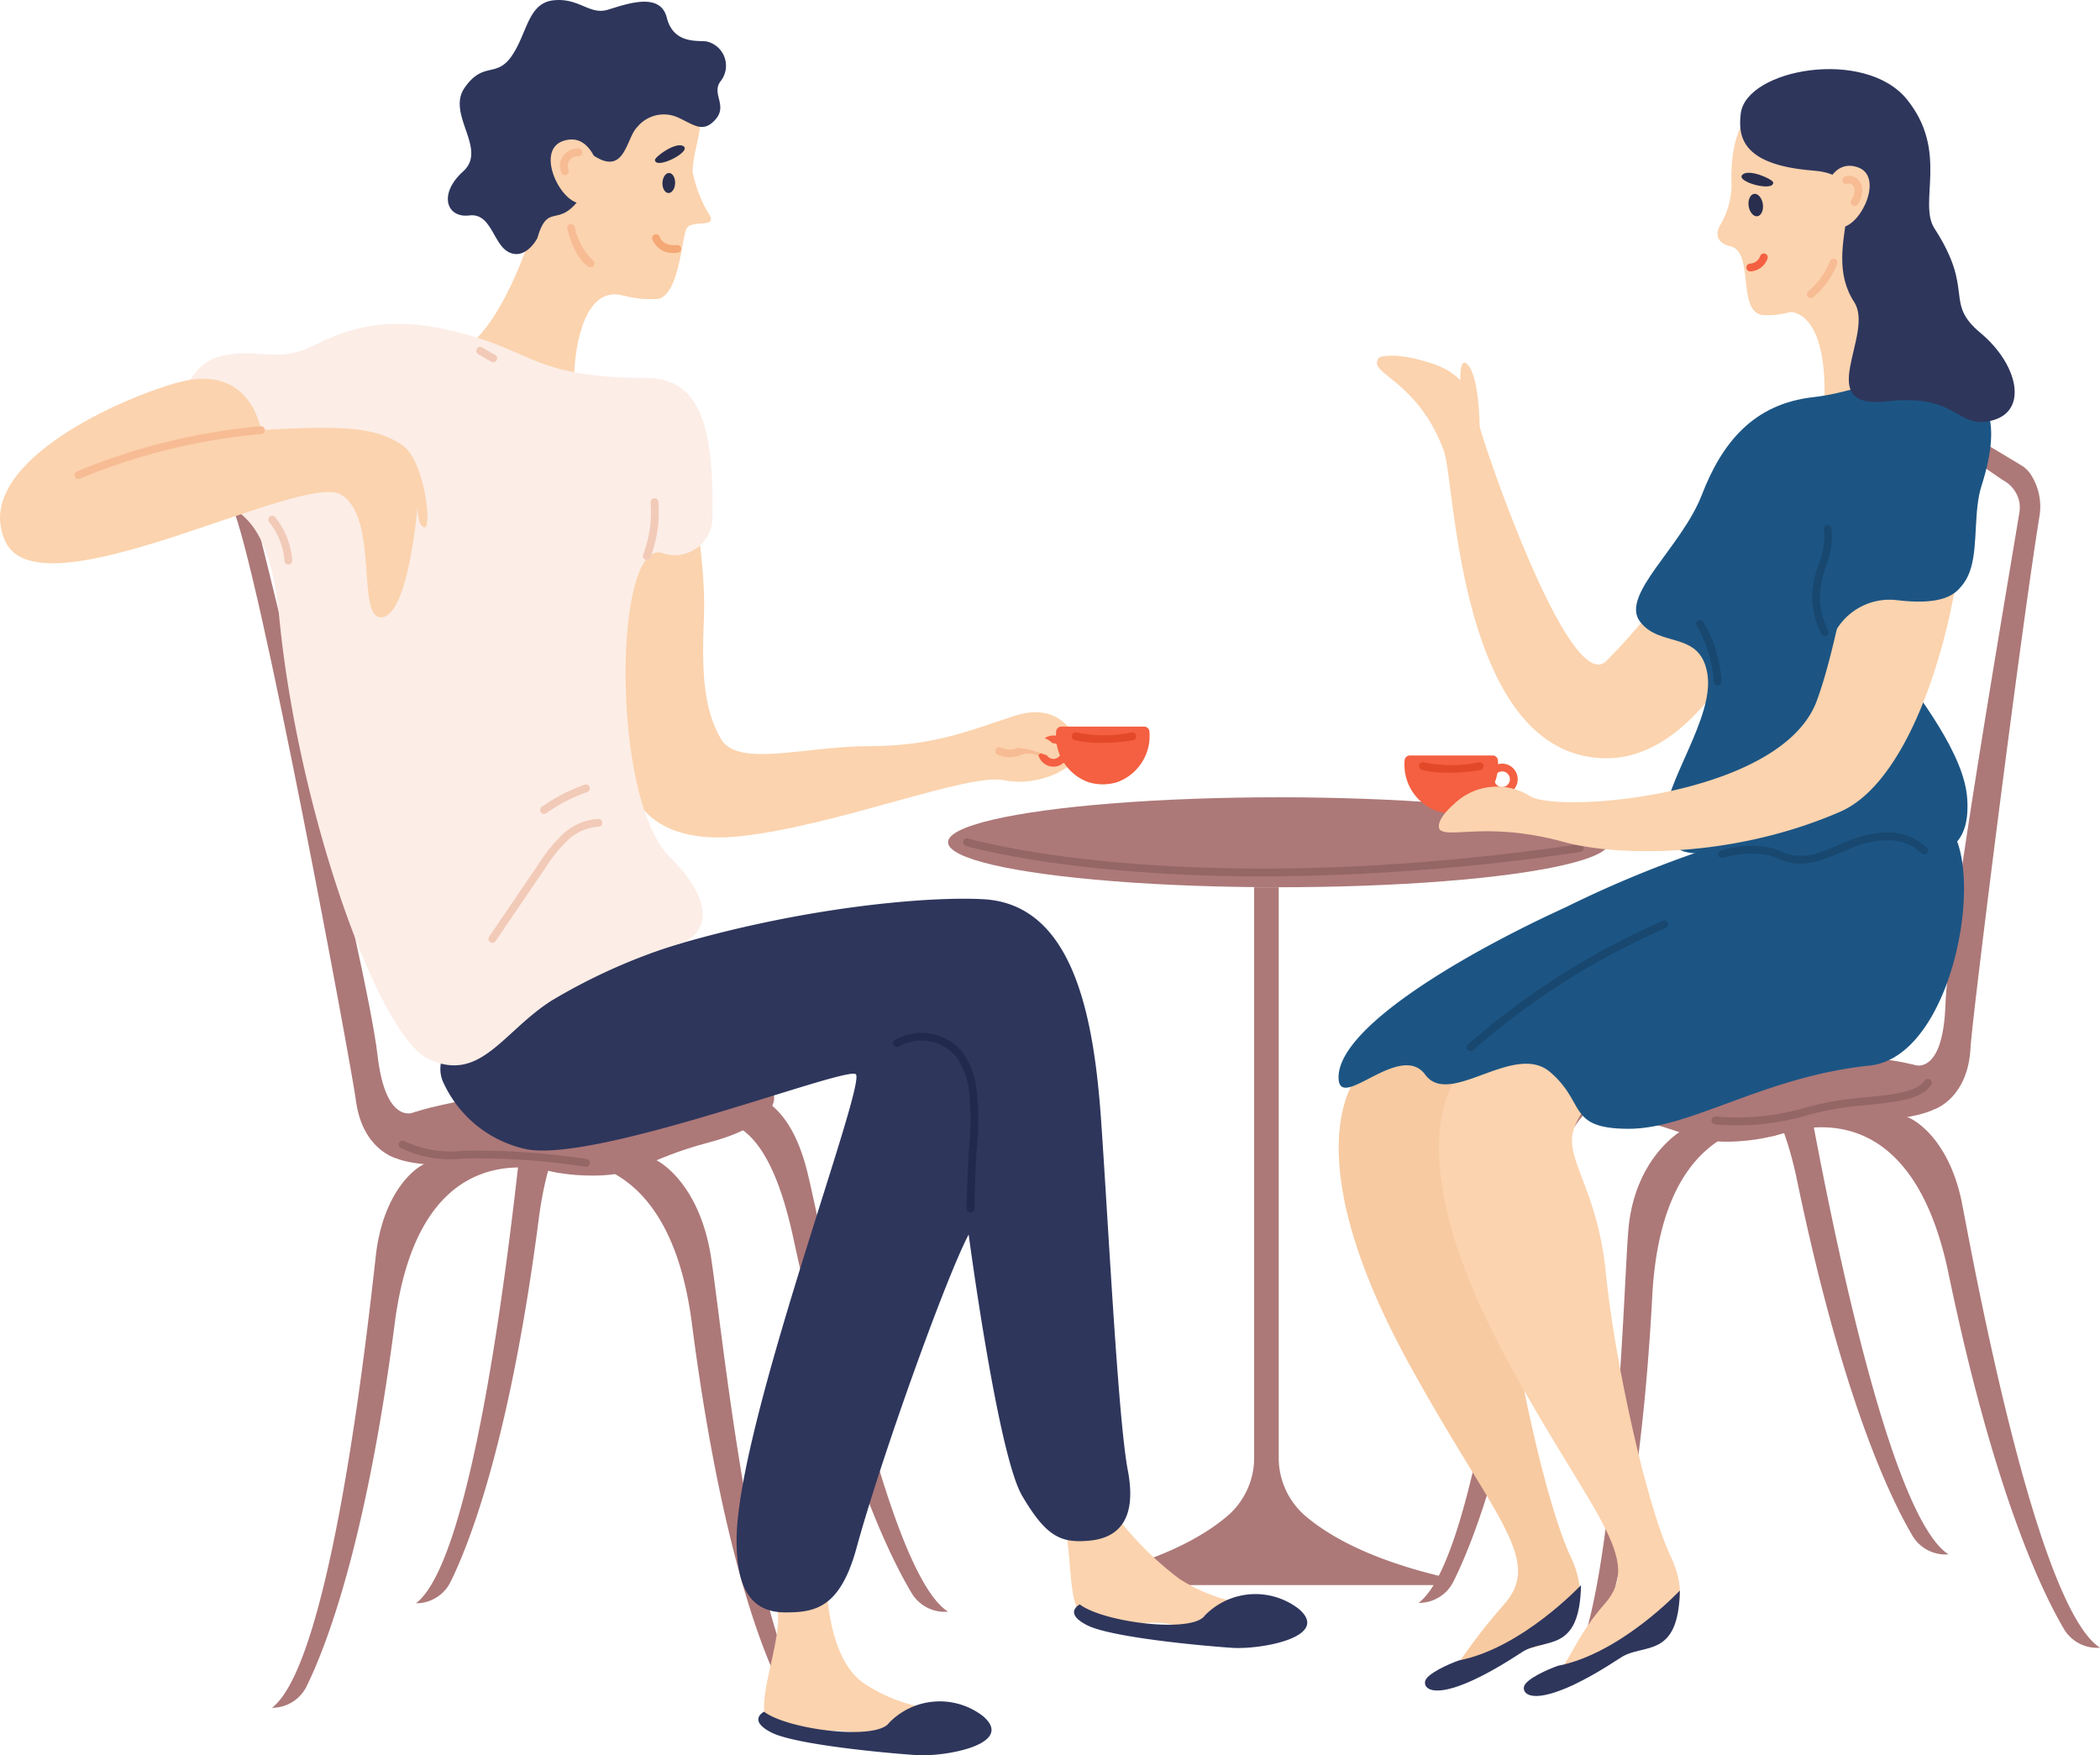 <svg xmlns="http://www.w3.org/2000/svg" width="128.232" height="107.168" viewBox="0 0 128.232 107.168">
  <g id="Grupo_1803" data-name="Grupo 1803" transform="translate(-242.319 -197.371)">
    <path id="Trazado_11631" data-name="Trazado 11631" d="M334.205,296.6c-4.7-1.08-7.278-2.6-8.675-3.81a4.679,4.679,0,0,1-1.579-3.54v-34.8h-1.5v34.8a4.677,4.677,0,0,1-1.58,3.54c-1.4,1.214-3.977,2.73-8.675,3.81a.23.23,0,0,0,.047.455h21.912A.23.23,0,0,0,334.205,296.6Z" transform="translate(-3.55 -2.907)" fill="#ad7878"/>
    <g id="Grupo_1776" data-name="Grupo 1776" transform="translate(328.941 224.468)">
      <path id="Trazado_11632" data-name="Trazado 11632" d="M364.379,269.165c.712.133,2.83,1.543,3.569,5.407s4.537,24.557,8.41,27.054h0a2.344,2.344,0,0,1-2.2-1.139c-1.39-2.355-4.3-8.466-7.048-21.7-2.422-11.684-9.786-8.656-10.756-8.384C357.543,268.926,364.379,269.165,364.379,269.165Z" transform="translate(-334.748 -228.124)" fill="#ad7878"/>
      <path id="Trazado_11633" data-name="Trazado 11633" d="M354.632,263.162c.711.132,2.83,1.542,3.568,5.407s4.539,24.556,8.41,27.053h0a2.345,2.345,0,0,1-2.2-1.139c-1.39-2.355-4.3-8.466-7.047-21.7-2.422-11.684-9.787-8.655-10.756-8.383C347.8,262.923,354.632,263.162,354.632,263.162Z" transform="translate(-334.252 -227.818)" fill="#ad7878"/>
      <path id="Trazado_11634" data-name="Trazado 11634" d="M350.542,269.837c-.682.238-3.322,2.062-3.682,6.279-.335,3.92-.789,24.96-4.241,28.012h0a2.346,2.346,0,0,0,2-1.458c1.019-2.537,2.979-9.017,3.7-22.518.635-11.916,8.327-10.623,9.327-10.5-1.4-1.277-7.439.266-7.439.266Z" transform="translate(-334.049 -228.123)" fill="#ad7878"/>
      <path id="Trazado_11635" data-name="Trazado 11635" d="M343.734,266.155c-.7.179-2.811.705-3.578,5.015-.689,3.873-2.872,24.807-6.567,27.558h0a2.343,2.343,0,0,0,2.119-1.284c1.228-2.443,3.722-8.736,5.568-22.13,1.629-11.821,9.592-7.5,10.577-7.291-1.285-1.389-7.493-2.055-7.493-2.055Z" transform="translate(-333.589 -227.962)" fill="#ad7878"/>
      <path id="Trazado_11636" data-name="Trazado 11636" d="M371.949,227.2a1.842,1.842,0,0,1,.6.537,3.609,3.609,0,0,1,.57,2.6c-1.158,7.159-4.115,30.63-4.212,32.48-.158,3.014-2.138,3.705-2.138,3.705L365.3,263.8s1.9.962,2.073-3.572c.187-4.777,3.512-23.991,4.515-30.092a2.052,2.052,0,0,0,.009-.614,1.944,1.944,0,0,0-1.023-1.389l-1.441-.988.389-1.223Z" transform="translate(-335.204 -225.922)" fill="#ad7878"/>
      <path id="Trazado_11637" data-name="Trazado 11637" d="M359.7,269.2s7.164.278,6.659-1.963-6.761-1.6-9.2-2.866-11.028,1-13.315,1.008-2.676,2.6,2.559,3.572c4.085.755,4.308,1.692,7.171,1.494C356.627,270.237,357.419,269.247,359.7,269.2Z" transform="translate(-334.03 -227.861)" fill="#ad7878"/>
    </g>
    <path id="Trazado_11638" data-name="Trazado 11638" d="M329.747,266.193s-4.389,4.26,2.966,17.7c5.111,9.339,8.279,11.966,5.861,14.711s-2.635,3.666-3.35,4.057c-1.628.888-1.253,1.2.829.731,1.958-.442,2.181-1.672,4.258-2.117s3.784-2.436,2.3-5.558-3.442-12.018-3.961-17.285-2.578-6.974-1.956-8.828,3.365-3.858,2.1-5.637S333.161,260.782,329.747,266.193Z" transform="translate(-4.386 -3.31)" fill="#f7caa1"/>
    <path id="Trazado_11639" data-name="Trazado 11639" d="M336.193,266.193s-4.388,4.26,2.966,17.7c5.111,9.339,8.279,11.966,5.861,14.711s-2.109,4.448-3.963,4.482c-.815.015-1.075,1,1.038.7s2.584-2.066,4.661-2.511,3.784-2.436,2.3-5.558-3.442-12.018-3.961-17.285-2.578-6.974-1.956-8.828,3.365-3.858,2.105-5.637S339.607,260.782,336.193,266.193Z" transform="translate(-4.715 -3.31)" fill="#fbd3ae"/>
    <path id="Trazado_11640" data-name="Trazado 11640" d="M282.876,246.827s.742,3.56,6.677,2.893,13.8-3.858,16.024-3.413,4.526-.816,4.526-1.78-1.113-3.042-3.858-2.152-4.97,1.855-8.9,1.855-8.012,1.335-9.05-.445-1.187-4.006-1.039-7.345-.741-7.567-.816-9.273-1.409-4.451-4.3-4.228S281.393,241.189,282.876,246.827Z" transform="translate(-1.955 -1.302)" fill="#fbd3ae"/>
    <path id="Trazado_11641" data-name="Trazado 11641" d="M281.363,203.1s4.368-.638,5.166.608-.108,2.861-.153,4.418a7.8,7.8,0,0,0,1.064,2.7c.376.772-1.149.215-1.439.8s-.446,4.052-1.748,4.28a6.4,6.4,0,0,1-5.364-2.322C276.977,210.959,274.963,204.091,281.363,203.1Z" transform="translate(-1.767 -0.283)" fill="#fbd3ae"/>
    <path id="Trazado_11642" data-name="Trazado 11642" d="M277.025,209.7s-2.271,9.173-5.782,9.993a10.126,10.126,0,0,0,7.615,1.046s.15-5.574,3.1-4.672C281.959,216.069,277.9,213.76,277.025,209.7Z" transform="translate(-1.473 -0.628)" fill="#fbd3ae"/>
    <g id="Grupo_1777" data-name="Grupo 1777" transform="translate(282.138 211.67)">
      <path id="Trazado_11643" data-name="Trazado 11643" d="M285.617,213.585a1.346,1.346,0,0,1-1.328-.828.237.237,0,1,1,.445-.165c.233.625,1.034.509,1.042.508a.237.237,0,1,1,.073.469A1.68,1.68,0,0,1,285.617,213.585Z" transform="translate(-284.274 -212.437)" fill="#f4a875"/>
    </g>
    <path id="Trazado_11644" data-name="Trazado 11644" d="M284.941,209.1c-.012.337.151.617.364.624s.4-.259.41-.6-.151-.617-.365-.624S284.953,208.762,284.941,209.1Z" transform="translate(-2.171 -0.567)" fill="#292e4e"/>
    <path id="Trazado_11645" data-name="Trazado 11645" d="M276.6,211.908s-.677,1.325-1.692.885-1.083-2.437-2.47-2.268-1.9-1.31-.373-2.686-1.05-3.486.1-5.122,1.929-.553,2.878-1.942.981-3.215,2.539-3.385,2.2.914,3.318.576,3.2-1.117,3.6.474,1.795,1.4,2.4,1.456a1.519,1.519,0,0,1,.914,2.4c-.643.778.439,1.489-.339,2.369s-1.35.294-2.32-.135a2.1,2.1,0,0,0-2.454.594c-.695.685-.737,2.994-2.643,1.761-1.786-1.155.195,1.322-1.052,2.845C277.8,211.189,277.211,209.791,276.6,211.908Z" transform="translate(-1.467 0)" fill="#2e365c"/>
    <path id="Trazado_11646" data-name="Trazado 11646" d="M280.624,207.963s-.509-2.092-2.134-1.522-.25,3.607,1.01,3.8S280.624,207.963,280.624,207.963Z" transform="translate(-1.804 -0.457)" fill="#fbd3ae"/>
    <ellipse id="Elipse_519" data-name="Elipse 519" cx="20.191" cy="2.746" rx="20.191" ry="2.746" transform="translate(300.21 246.049)" fill="#ad7878"/>
    <path id="Trazado_11647" data-name="Trazado 11647" d="M284.457,207.621c-.02-.183,1.2-1.092,1.7-.871C286.827,207.045,284.524,208.239,284.457,207.621Z" transform="translate(-2.146 -0.476)" fill="#292e4e"/>
    <path id="Trazado_11648" data-name="Trazado 11648" d="M314.041,247.492a3.01,3.01,0,0,0,1.928-3.06.321.321,0,0,0-.323-.317h-5.052a.321.321,0,0,0-.324.317,3.01,3.01,0,0,0,1.929,3.06A2.964,2.964,0,0,0,314.041,247.492Z" transform="translate(-3.461 -2.381)" fill="#f46041"/>
    <path id="Trazado_11649" data-name="Trazado 11649" d="M336.461,249.349a3.009,3.009,0,0,0,1.928-3.061.32.32,0,0,0-.322-.317h-5.053a.321.321,0,0,0-.323.317,3.01,3.01,0,0,0,1.928,3.061A2.963,2.963,0,0,0,336.461,249.349Z" transform="translate(-4.603 -2.475)" fill="#f46041"/>
    <g id="Grupo_1778" data-name="Grupo 1778" transform="translate(305.695 242.276)">
      <path id="Trazado_11650" data-name="Trazado 11650" d="M310.047,246.589a.951.951,0,1,1,.951-.952A.952.952,0,0,1,310.047,246.589Zm0-1.428a.477.477,0,1,0,.476.476A.477.477,0,0,0,310.047,245.161Z" transform="translate(-309.096 -244.686)" fill="#f46041"/>
    </g>
    <g id="Grupo_1779" data-name="Grupo 1779" transform="translate(333.091 243.995)">
      <path id="Trazado_11651" data-name="Trazado 11651" d="M338.913,248.4a.951.951,0,1,1,.952-.952A.952.952,0,0,1,338.913,248.4Zm0-1.428a.477.477,0,1,0,.477.476A.477.477,0,0,0,338.913,246.972Z" transform="translate(-337.962 -246.497)" fill="#f46041"/>
    </g>
    <path id="Trazado_11652" data-name="Trazado 11652" d="M331.057,220.355s.883-.391,3.163.356,2.472,2.059,2.984,3.946,5.517,16.3,7.693,14.253a35.569,35.569,0,0,0,6.441-8.827c1.357-2.831,2.064-5.78,4.9-6.016s-2.326,20.826-11.337,20.764-9.208-16.9-9.9-18.758C333.351,221.6,330.192,221.359,331.057,220.355Z" transform="translate(-4.512 -1.165)" fill="#fbd3ae"/>
    <path id="Trazado_11653" data-name="Trazado 11653" d="M337.454,224.636s0-3.156-.769-3.856-.227,3.214-.227,3.214Z" transform="translate(-4.785 -1.188)" fill="#fbd3ae"/>
    <path id="Trazado_11654" data-name="Trazado 11654" d="M357.51,217.3s2.6-.165,2,6.781a18.389,18.389,0,0,0,5.792-1.589l-3.353-7.877Z" transform="translate(-5.867 -0.878)" fill="#fbd3ae"/>
    <path id="Trazado_11655" data-name="Trazado 11655" d="M356.226,203.766s-2.758.195-2.545,5.328a5.025,5.025,0,0,1-.739,2.425s-.542.923.68,1.219c1.482.359.338,4.113,2.033,4.2,2.521.135,5.16-2.02,5.837-2.7S365.029,205.144,356.226,203.766Z" transform="translate(-5.628 -0.326)" fill="#fbd3ae"/>
    <g id="Grupo_1780" data-name="Grupo 1780" transform="translate(348.959 212.846)">
      <path id="Trazado_11656" data-name="Trazado 11656" d="M354.919,214.772a.237.237,0,0,1,0-.475.689.689,0,0,0,.606-.463.24.24,0,0,1,.3-.145.236.236,0,0,1,.146.3A1.163,1.163,0,0,1,354.919,214.772Z" transform="translate(-354.682 -213.677)" fill="#f46041"/>
    </g>
    <path id="Trazado_11657" data-name="Trazado 11657" d="M354.825,210.59c.057.378.3.654.535.619s.388-.371.332-.748-.3-.654-.535-.619S354.769,210.213,354.825,210.59Z" transform="translate(-5.729 -0.635)" fill="#292e4e"/>
    <path id="Trazado_11658" data-name="Trazado 11658" d="M352.523,250.532c-.893.206-3.194.56-3.208-1.809s3.067-6.335,2.623-9-2.9-1.569-4.118-3.191,2.551-4.549,3.779-7.736,3.158-5.552,6.793-5.963,6.318-2.386,8.393-1.388,3.267,2.475,1.892,6.8c-.962,3.024,1.031,7.969-5.253,6.734s4,6.943,4.379,12.35-5.285,2.828-7.743,3.267C354.636,251.558,354.01,250.19,352.523,250.532Z" transform="translate(-5.361 -1.212)" fill="#1c5584"/>
    <path id="Trazado_11659" data-name="Trazado 11659" d="M350.171,252.122a69.256,69.256,0,0,0-7.863,3.3c-6.369,2.91-14.12,7.48-13.86,10.528.159,1.863,3.791-2.35,5.287-.306s5.428-2.044,7.63-.157,1.022,3.459,4.8,3.459,8.251-3.19,14.71-3.86c5.287-.549,7.309-12.928,4.478-14.954S350.171,252.122,350.171,252.122Z" transform="translate(-4.386 -2.658)" fill="#1c5584"/>
    <path id="Trazado_11660" data-name="Trazado 11660" d="M356.3,209.075c-.018-.183-1.4-.824-1.842-.5C353.862,209,356.361,209.693,356.3,209.075Z" transform="translate(-5.706 -0.566)" fill="#292e4e"/>
    <path id="Trazado_11661" data-name="Trazado 11661" d="M325,301.213a.677.677,0,0,1-.641.807,10.362,10.362,0,0,0-3.3.58c-1.213.5-2.365-.911-3.993-1.166s-3.806.506-5.08-.361-.49-5.279-1.7-6.608l3.175-.235a20.252,20.252,0,0,0,4.327,4.463C321.648,301.185,324.748,299.713,325,301.213Z" transform="translate(-3.462 -4.933)" fill="#fbd3ae"/>
    <g id="Grupo_1781" data-name="Grupo 1781" transform="translate(256.479 227.78)">
      <path id="Trazado_11662" data-name="Trazado 11662" d="M269.311,272.166c-.7.185-2.706,1.752-3.151,5.661s-2.671,24.829-6.343,27.611h0a2.345,2.345,0,0,0,2.109-1.3c1.208-2.453,3.651-8.767,5.388-22.175,1.533-11.833,9.105-9.368,10.092-9.171C276.11,271.411,269.311,272.166,269.311,272.166Z" transform="translate(-257.37 -231.579)" fill="#ad7878"/>
      <path id="Trazado_11663" data-name="Trazado 11663" d="M278.577,265.443c-.7.186-2.7,1.752-3.15,5.661s-2.671,24.83-6.344,27.611h0a2.345,2.345,0,0,0,2.109-1.3c1.208-2.453,3.652-8.767,5.389-22.175,1.533-11.833,9.1-9.369,10.091-9.172C285.376,264.688,278.577,265.443,278.577,265.443Z" transform="translate(-257.842 -231.237)" fill="#ad7878"/>
      <path id="Trazado_11664" data-name="Trazado 11664" d="M283.8,271.845c.7.186,2.968,1.78,3.645,5.957.63,3.884,2.671,24.829,6.343,27.611h0a2.345,2.345,0,0,1-2.109-1.3c-1.208-2.453-3.651-8.767-5.388-22.175-1.533-11.833-9.105-9.963-10.092-9.766,1.3-1.379,7.438-.3,7.438-.3Z" transform="translate(-258.204 -231.554)" fill="#ad7878"/>
      <path id="Trazado_11665" data-name="Trazado 11665" d="M289.64,267.626c.713.127,2.857.492,3.946,4.731.979,3.81,4.737,24.519,8.629,26.984h0A2.344,2.344,0,0,1,300,298.22c-1.409-2.343-4.371-8.43-7.223-21.646-2.516-11.664-7.314-5.637-11.1-6.472,1.177-1.482,7.316-2.615,7.316-2.615Z" transform="translate(-258.484 -231.351)" fill="#ad7878"/>
      <path id="Trazado_11666" data-name="Trazado 11666" d="M257.239,229.885c1.63,3.627,7.31,34.264,7.57,36.285.385,3,2.412,3.533,2.412,3.533l1.259-2.823s-1.832,1.041-2.351-3.468c-.655-5.686-7.742-34-7.742-34Z" transform="translate(-257.239 -229.412)" fill="#ad7878"/>
      <path id="Trazado_11667" data-name="Trazado 11667" d="M273.639,271.876s-7.122.817-6.788-1.455,6.621-2.106,8.958-3.552,11.072.166,13.352,0,2.866,2.395-2.281,3.755c-4.016,1.062-4.168,2.011-7.038,2.031C276.782,272.675,275.919,271.748,273.639,271.876Z" transform="translate(-257.728 -231.289)" fill="#ad7878"/>
    </g>
    <path id="Trazado_11668" data-name="Trazado 11668" d="M304.846,307.931a.675.675,0,0,1-.641.806,10.361,10.361,0,0,0-3.3.581c-1.213.5-2.459-.723-4.087-.979s-3.712.318-4.986-.549,1.39-6.237.185-7.567l3.326-.311s.128,4.1,2.3,5.5C301.5,307.9,304.6,306.43,304.846,307.931Z" transform="translate(-2.504 -5.222)" fill="#fbd3ae"/>
    <path id="Trazado_11669" data-name="Trazado 11669" d="M271.568,263.931a1.952,1.952,0,0,0-.7,2.547,7.237,7.237,0,0,0,5.113,4.017c4.451.742,19.288-5.044,20.03-4.6s-7.291,21.507-7.27,28.487c.008,2.526.63,4.377,2.972,4.377,1.776,0,3.334-.223,4.349-3.932,1.483-5.423,5.439-16.469,6.849-19.14,0,0,1.78,13.427,3.264,15.95s2.374,2.893,4.08,2.745,2.968-1.187,2.374-4.3-1.186-14.986-1.631-21.366-1.706-13.205-7.2-13.5C298.533,254.928,282.8,256.7,271.568,263.931Z" transform="translate(-1.443 -2.944)" fill="#2e365c"/>
    <path id="Trazado_11670" data-name="Trazado 11670" d="M253.912,223.359s.3-2.671,2.523-3.19,3.376.445,5.526-.593,4.785-2.226,10.266-.471c3.218,1.031,4.089,2.4,10.059,2.4,3.064,0,4.268,2.295,4.119,8.675a2.305,2.305,0,0,1-3.116,2c-2.893-.667-3.079,14.953.482,18.531s1.571,5.056.707,5.312a35.579,35.579,0,0,0-7.941,3.532c-2.966,1.928-4.3,4.97-7.417,3.561s-8.012-15.134-9.162-27C258.888,225.079,253.263,232.539,253.912,223.359Z" transform="translate(-0.588 -1.061)" fill="#fcede6"/>
    <path id="Trazado_11671" data-name="Trazado 11671" d="M258.258,224.874s-.612-4.172-5.137-2.893c-4.051,1.146-12.611,5.193-10.46,9.718s18.1-4.3,20.475-2.894.89,7.716,2.522,7.493,2.152-6.751,2.152-6.751,0,1.261.445,1.261-.009-4.155-1.409-5.045C265.4,224.845,263.933,224.512,258.258,224.874Z" transform="translate(0 -1.241)" fill="#fbd3ae"/>
    <g id="Grupo_1782" data-name="Grupo 1782" transform="translate(246.869 223.395)">
      <path id="Trazado_11672" data-name="Trazado 11672" d="M247.35,228.009a.238.238,0,0,1-.1-.455,38.206,38.206,0,0,1,11.216-2.761.237.237,0,0,1,.063.471,37.78,37.78,0,0,0-11.086,2.724A.231.231,0,0,1,247.35,228.009Z" transform="translate(-247.113 -224.792)" fill="#f7bc94"/>
    </g>
    <g id="Grupo_1783" data-name="Grupo 1783" transform="translate(276.51 206.435)">
      <path id="Trazado_11673" data-name="Trazado 11673" d="M278.645,208.553a.237.237,0,0,1-.218-.146,1.079,1.079,0,0,1,.112-1.03,1.119,1.119,0,0,1,.933-.455.238.238,0,1,1-.024.475.626.626,0,0,0-.521.253.61.61,0,0,0-.063.574.237.237,0,0,1-.127.309A.229.229,0,0,1,278.645,208.553Z" transform="translate(-278.344 -206.922)" fill="#f7bc94"/>
    </g>
    <g id="Grupo_1784" data-name="Grupo 1784" transform="translate(345.903 235.24)">
      <path id="Trazado_11674" data-name="Trazado 11674" d="M352.758,241.251a.239.239,0,0,1-.237-.224,7.539,7.539,0,0,0-1.027-3.4.238.238,0,1,1,.41-.241A8.05,8.05,0,0,1,353,241a.238.238,0,0,1-.224.251Z" transform="translate(-351.462 -237.272)" fill="#184870"/>
    </g>
    <g id="Grupo_1785" data-name="Grupo 1785" transform="translate(347.256 248.2)">
      <path id="Trazado_11675" data-name="Trazado 11675" d="M357.849,252.829a2.941,2.941,0,0,1-.85-.12,5.038,5.038,0,0,1-.512-.2c-.132-.056-.263-.112-.4-.158a5.6,5.6,0,0,0-2.914.131.237.237,0,1,1-.1-.462,5.919,5.919,0,0,1,3.167-.118c.147.048.289.109.432.17a4.561,4.561,0,0,0,.463.177,3.218,3.218,0,0,0,1.862-.089,11.845,11.845,0,0,0,1.2-.462c.223-.095.447-.191.673-.279a6.1,6.1,0,0,1,2.424-.494,3.4,3.4,0,0,1,2.333.947.238.238,0,0,1-.342.33,2.911,2.911,0,0,0-2-.8,5.575,5.575,0,0,0-2.239.462c-.222.086-.44.18-.66.273a12.322,12.322,0,0,1-1.246.48A4.437,4.437,0,0,1,357.849,252.829Z" transform="translate(-352.888 -250.928)" fill="#184870"/>
    </g>
    <g id="Grupo_1786" data-name="Grupo 1786" transform="translate(331.878 253.582)">
      <path id="Trazado_11676" data-name="Trazado 11676" d="M336.922,264.567a.237.237,0,0,1-.157-.416,45.926,45.926,0,0,1,11.883-7.534.237.237,0,1,1,.189.435,45.494,45.494,0,0,0-11.759,7.456A.237.237,0,0,1,336.922,264.567Z" transform="translate(-336.684 -256.599)" fill="#184870"/>
    </g>
    <g id="Grupo_1787" data-name="Grupo 1787" transform="translate(281.575 227.794)">
      <path id="Trazado_11677" data-name="Trazado 11677" d="M283.919,233.186a.239.239,0,0,1-.085-.016.237.237,0,0,1-.137-.307,7.25,7.25,0,0,0,.457-3.18.237.237,0,1,1,.473-.039,7.714,7.714,0,0,1-.487,3.39A.237.237,0,0,1,283.919,233.186Z" transform="translate(-283.681 -229.427)" fill="#f2cab8"/>
    </g>
    <g id="Grupo_1788" data-name="Grupo 1788" transform="translate(272.148 247.373)">
      <path id="Trazado_11678" data-name="Trazado 11678" d="M273.986,257.614a.232.232,0,0,1-.134-.042.237.237,0,0,1-.063-.329l3-4.408a9.722,9.722,0,0,1,1.465-1.817,3.436,3.436,0,0,1,2.2-.961.217.217,0,0,1,.24.233.237.237,0,0,1-.233.241,2.974,2.974,0,0,0-1.89.839,9.43,9.43,0,0,0-1.389,1.732l-3,4.407A.236.236,0,0,1,273.986,257.614Z" transform="translate(-273.749 -250.056)" fill="#f2cab8"/>
    </g>
    <g id="Grupo_1789" data-name="Grupo 1789" transform="translate(275.3 245.265)">
      <path id="Trazado_11679" data-name="Trazado 11679" d="M277.307,249.633a.237.237,0,0,1-.137-.431,10.563,10.563,0,0,1,2.621-1.352.237.237,0,1,1,.156.448,10.112,10.112,0,0,0-2.5,1.292A.239.239,0,0,1,277.307,249.633Z" transform="translate(-277.07 -247.835)" fill="#f2cab8"/>
    </g>
    <g id="Grupo_1790" data-name="Grupo 1790" transform="translate(258.702 228.864)">
      <path id="Trazado_11680" data-name="Trazado 11680" d="M260.807,233.53a.237.237,0,0,1-.236-.22,4.316,4.316,0,0,0-.937-2.37.237.237,0,0,1,.368-.3,4.788,4.788,0,0,1,1.041,2.633.237.237,0,0,1-.218.254Z" transform="translate(-259.581 -230.554)" fill="#f2cab8"/>
    </g>
    <g id="Grupo_1791" data-name="Grupo 1791" transform="translate(271.412 218.561)">
      <path id="Trazado_11681" data-name="Trazado 11681" d="M274,220.621a.24.24,0,0,1-.118-.031l-.787-.448a.238.238,0,1,1,.235-.413l.787.448a.238.238,0,0,1-.118.444Z" transform="translate(-272.973 -219.698)" fill="#f2cab8"/>
    </g>
    <g id="Grupo_1792" data-name="Grupo 1792" transform="translate(296.832 260.424)">
      <path id="Trazado_11682" data-name="Trazado 11682" d="M304.516,274.79a.237.237,0,0,1-.237-.237c0-1.44.072-2.648.136-3.715a16.05,16.05,0,0,0-.024-3.637,4.484,4.484,0,0,0-.738-1.9,2.769,2.769,0,0,0-3.532-.644.237.237,0,0,1-.251-.4,3.259,3.259,0,0,1,4.16.758,4.914,4.914,0,0,1,.829,2.107,16.317,16.317,0,0,1,.03,3.75c-.064,1.06-.135,2.263-.135,3.687A.238.238,0,0,1,304.516,274.79Z" transform="translate(-299.757 -263.808)" fill="#21294d"/>
    </g>
    <g id="Grupo_1793" data-name="Grupo 1793" transform="translate(307.767 242.086)">
      <path id="Trazado_11683" data-name="Trazado 11683" d="M313.117,245.126a6.579,6.579,0,0,1-1.666-.175.237.237,0,0,1,.13-.457,8.391,8.391,0,0,0,3.363-.006.238.238,0,0,1,.08.469A11.344,11.344,0,0,1,313.117,245.126Z" transform="translate(-311.279 -244.485)" fill="#e34929"/>
    </g>
    <g id="Grupo_1794" data-name="Grupo 1794" transform="translate(328.967 243.912)">
      <path id="Trazado_11684" data-name="Trazado 11684" d="M335.454,247.051a6.58,6.58,0,0,1-1.666-.175.237.237,0,0,1,.13-.457,8.43,8.43,0,0,0,3.362-.006.237.237,0,1,1,.08.468A11.35,11.35,0,0,1,335.454,247.051Z" transform="translate(-333.616 -246.41)" fill="#e34929"/>
    </g>
    <g id="Grupo_1795" data-name="Grupo 1795" transform="translate(303.095 242.897)">
      <path id="Trazado_11685" data-name="Trazado 11685" d="M307.239,246.049a1.714,1.714,0,0,1-.757-.17.237.237,0,1,1,.224-.418,1.293,1.293,0,0,0,1.073-.007,1.809,1.809,0,0,1,1.22-.008.237.237,0,0,1-.161.446,1.327,1.327,0,0,0-.86-.008A1.757,1.757,0,0,1,307.239,246.049Z" transform="translate(-306.356 -245.34)" fill="#f7bc94"/>
    </g>
    <path id="Trazado_11686" data-name="Trazado 11686" d="M308.326,244.549s1.854.171,1.832,1.165c-.014.63-1.225-.21-2.065-.233S308.326,244.549,308.326,244.549Z" transform="translate(-3.333 -2.403)" fill="#fbd3ae"/>
    <g id="Grupo_1796" data-name="Grupo 1796" transform="translate(301.138 248.557)">
      <path id="Trazado_11687" data-name="Trazado 11687" d="M322.578,253.624c-11.73,0-18.025-1.829-18.114-1.856a.237.237,0,1,1,.135-.454c.131.038,13.348,3.868,37.307.349a.242.242,0,0,1,.269.2.238.238,0,0,1-.2.27A133.74,133.74,0,0,1,322.578,253.624Z" transform="translate(-304.294 -251.304)" fill="#946666"/>
    </g>
    <path id="Trazado_11688" data-name="Trazado 11688" d="M334.952,249.341s-.395-.436.872-1.563a3.776,3.776,0,0,1,4.616-.491c1.583,1.086,15.363.09,17.535-5.815s2.715-17.257,6.992-18.131,1.594,21.8-5.566,24.911c-6.573,2.859-13.616,2.743-16.9,1.84C337.926,248.837,335.487,249.9,334.952,249.341Z" transform="translate(-4.715 -1.321)" fill="#fbd3ae"/>
    <path id="Trazado_11689" data-name="Trazado 11689" d="M360.05,237.969a3.788,3.788,0,0,1,4.1-2.655c3.215.381,4.147-.552,4.28-2.032s-.1-8.435-.6-9.594c-.778-1.8-7.659-.982-8.082,5.533S360.05,237.969,360.05,237.969Z" transform="translate(-5.974 -1.298)" fill="#1c5584"/>
    <path id="Trazado_11690" data-name="Trazado 11690" d="M354.317,204.525c-.181,1.457.105,3.152,4.434,3.488s.241,4.583,2.492,8.026c1.282,1.962-2.619,6.59,2.008,6.061,4.4-.5,4.2,1.756,6.425,1.167s1.555-3.446-.715-5.338-.317-2.527-2.816-6.386c-1.014-1.567.9-4.686-1.681-7.876C361.9,200.5,354.656,201.807,354.317,204.525Z" transform="translate(-5.702 -0.226)" fill="#2e365c"/>
    <path id="Trazado_11691" data-name="Trazado 11691" d="M359.689,209.6s.492-2.019,2.059-1.469.241,3.481-.974,3.663S359.689,209.6,359.689,209.6Z" transform="translate(-5.977 -0.543)" fill="#fbd3ae"/>
    <g id="Grupo_1797" data-name="Grupo 1797" transform="translate(354.813 208.099)">
      <path id="Trazado_11692" data-name="Trazado 11692" d="M361.605,210.522a.237.237,0,0,1-.206-.356,1.027,1.027,0,0,0,.185-.738.4.4,0,0,0-.216-.253.19.19,0,0,0-.173-.007.238.238,0,0,1-.217-.423.661.661,0,0,1,.586,0,.872.872,0,0,1,.48.569,1.456,1.456,0,0,1-.233,1.091A.239.239,0,0,1,361.605,210.522Z" transform="translate(-360.85 -208.675)" fill="#f7bc94"/>
    </g>
    <g id="Grupo_1798" data-name="Grupo 1798" transform="translate(352.981 229.426)">
      <path id="Trazado_11693" data-name="Trazado 11693" d="M359.68,237.926a.238.238,0,0,1-.211-.128,4.909,4.909,0,0,1-.455-3.218,10.287,10.287,0,0,1,.3-1.075,4.186,4.186,0,0,0,.308-2.074.237.237,0,0,1,.186-.279.231.231,0,0,1,.279.185,4.611,4.611,0,0,1-.322,2.312,9.753,9.753,0,0,0-.286,1.024,4.44,4.44,0,0,0,.41,2.906.237.237,0,0,1-.1.32A.227.227,0,0,1,359.68,237.926Z" transform="translate(-358.92 -231.146)" fill="#184870"/>
    </g>
    <g id="Grupo_1799" data-name="Grupo 1799" transform="translate(266.666 267.007)">
      <path id="Trazado_11694" data-name="Trazado 11694" d="M279.406,272.338a.206.206,0,0,1-.041,0,44.038,44.038,0,0,0-7.419-.5,6.874,6.874,0,0,1-3.867-.652.237.237,0,0,1,.256-.4,6.553,6.553,0,0,0,3.587.578,44.8,44.8,0,0,1,7.522.508.238.238,0,0,1-.039.472Z" transform="translate(-267.973 -270.744)" fill="#946666"/>
    </g>
    <g id="Grupo_1800" data-name="Grupo 1800" transform="translate(346.831 263.243)">
      <path id="Trazado_11695" data-name="Trazado 11695" d="M353.988,269.61a11.972,11.972,0,0,1-1.341-.065.237.237,0,0,1,.059-.471,14.764,14.764,0,0,0,5.476-.546,19.351,19.351,0,0,1,3.695-.626c1.657-.17,3.088-.316,3.575-1.021a.238.238,0,0,1,.392.27c-.613.885-2.145,1.042-3.918,1.223a18.96,18.96,0,0,0-3.6.608A14.892,14.892,0,0,1,353.988,269.61Z" transform="translate(-352.439 -266.778)" fill="#946666"/>
    </g>
    <g id="Grupo_1801" data-name="Grupo 1801" transform="translate(276.949 211.044)">
      <path id="Trazado_11696" data-name="Trazado 11696" d="M280.238,214.427a.246.246,0,0,1-.123-.033c-.866-.52-1.283-2.25-1.3-2.323a.237.237,0,0,1,.461-.11,3.878,3.878,0,0,0,1.084,2.026.237.237,0,0,1-.121.44Z" transform="translate(-278.808 -211.778)" fill="#f7bc94"/>
    </g>
    <g id="Grupo_1802" data-name="Grupo 1802" transform="translate(352.654 213.157)">
      <path id="Trazado_11697" data-name="Trazado 11697" d="M358.812,216.418a.237.237,0,0,1-.153-.419,4.63,4.63,0,0,0,1.318-1.821.237.237,0,0,1,.457.123,5.025,5.025,0,0,1-1.47,2.061A.232.232,0,0,1,358.812,216.418Z" transform="translate(-358.575 -214.004)" fill="#f7bc94"/>
    </g>
    <path id="Trazado_11698" data-name="Trazado 11698" d="M291.46,307.452s-1.026.514.438,1.266,7.078,1.265,8.858,1.384,6.064-.672,4.08-2.373a4.313,4.313,0,0,0-5.741.4C298.343,309.231,292.921,308.559,291.46,307.452Z" transform="translate(-2.485 -5.574)" fill="#2e365c"/>
    <path id="Trazado_11699" data-name="Trazado 11699" d="M311.772,300.55s-1.026.514.438,1.266,7.078,1.265,8.858,1.384,6.065-.672,4.08-2.373a4.313,4.313,0,0,0-5.741.4C318.656,302.329,313.233,301.657,311.772,300.55Z" transform="translate(-3.519 -5.222)" fill="#2e365c"/>
    <path id="Trazado_11700" data-name="Trazado 11700" d="M342.448,304.286c-.62.212-1.983.82-2.077,1.276-.136.66,1.136,1.364,5.917-1.78,1.368-.9,3.526.135,3.6-4.092C349.891,299.69,346.289,303.538,342.448,304.286Z" transform="translate(-4.993 -5.211)" fill="#2e365c"/>
    <path id="Trazado_11701" data-name="Trazado 11701" d="M336.089,303.936c-.621.212-1.984.819-2.078,1.275-.136.661,1.136,1.365,5.918-1.779,1.369-.9,3.526.136,3.6-4.091C343.531,299.34,339.929,303.188,336.089,303.936Z" transform="translate(-4.669 -5.193)" fill="#2e365c"/>
  </g>
</svg>
